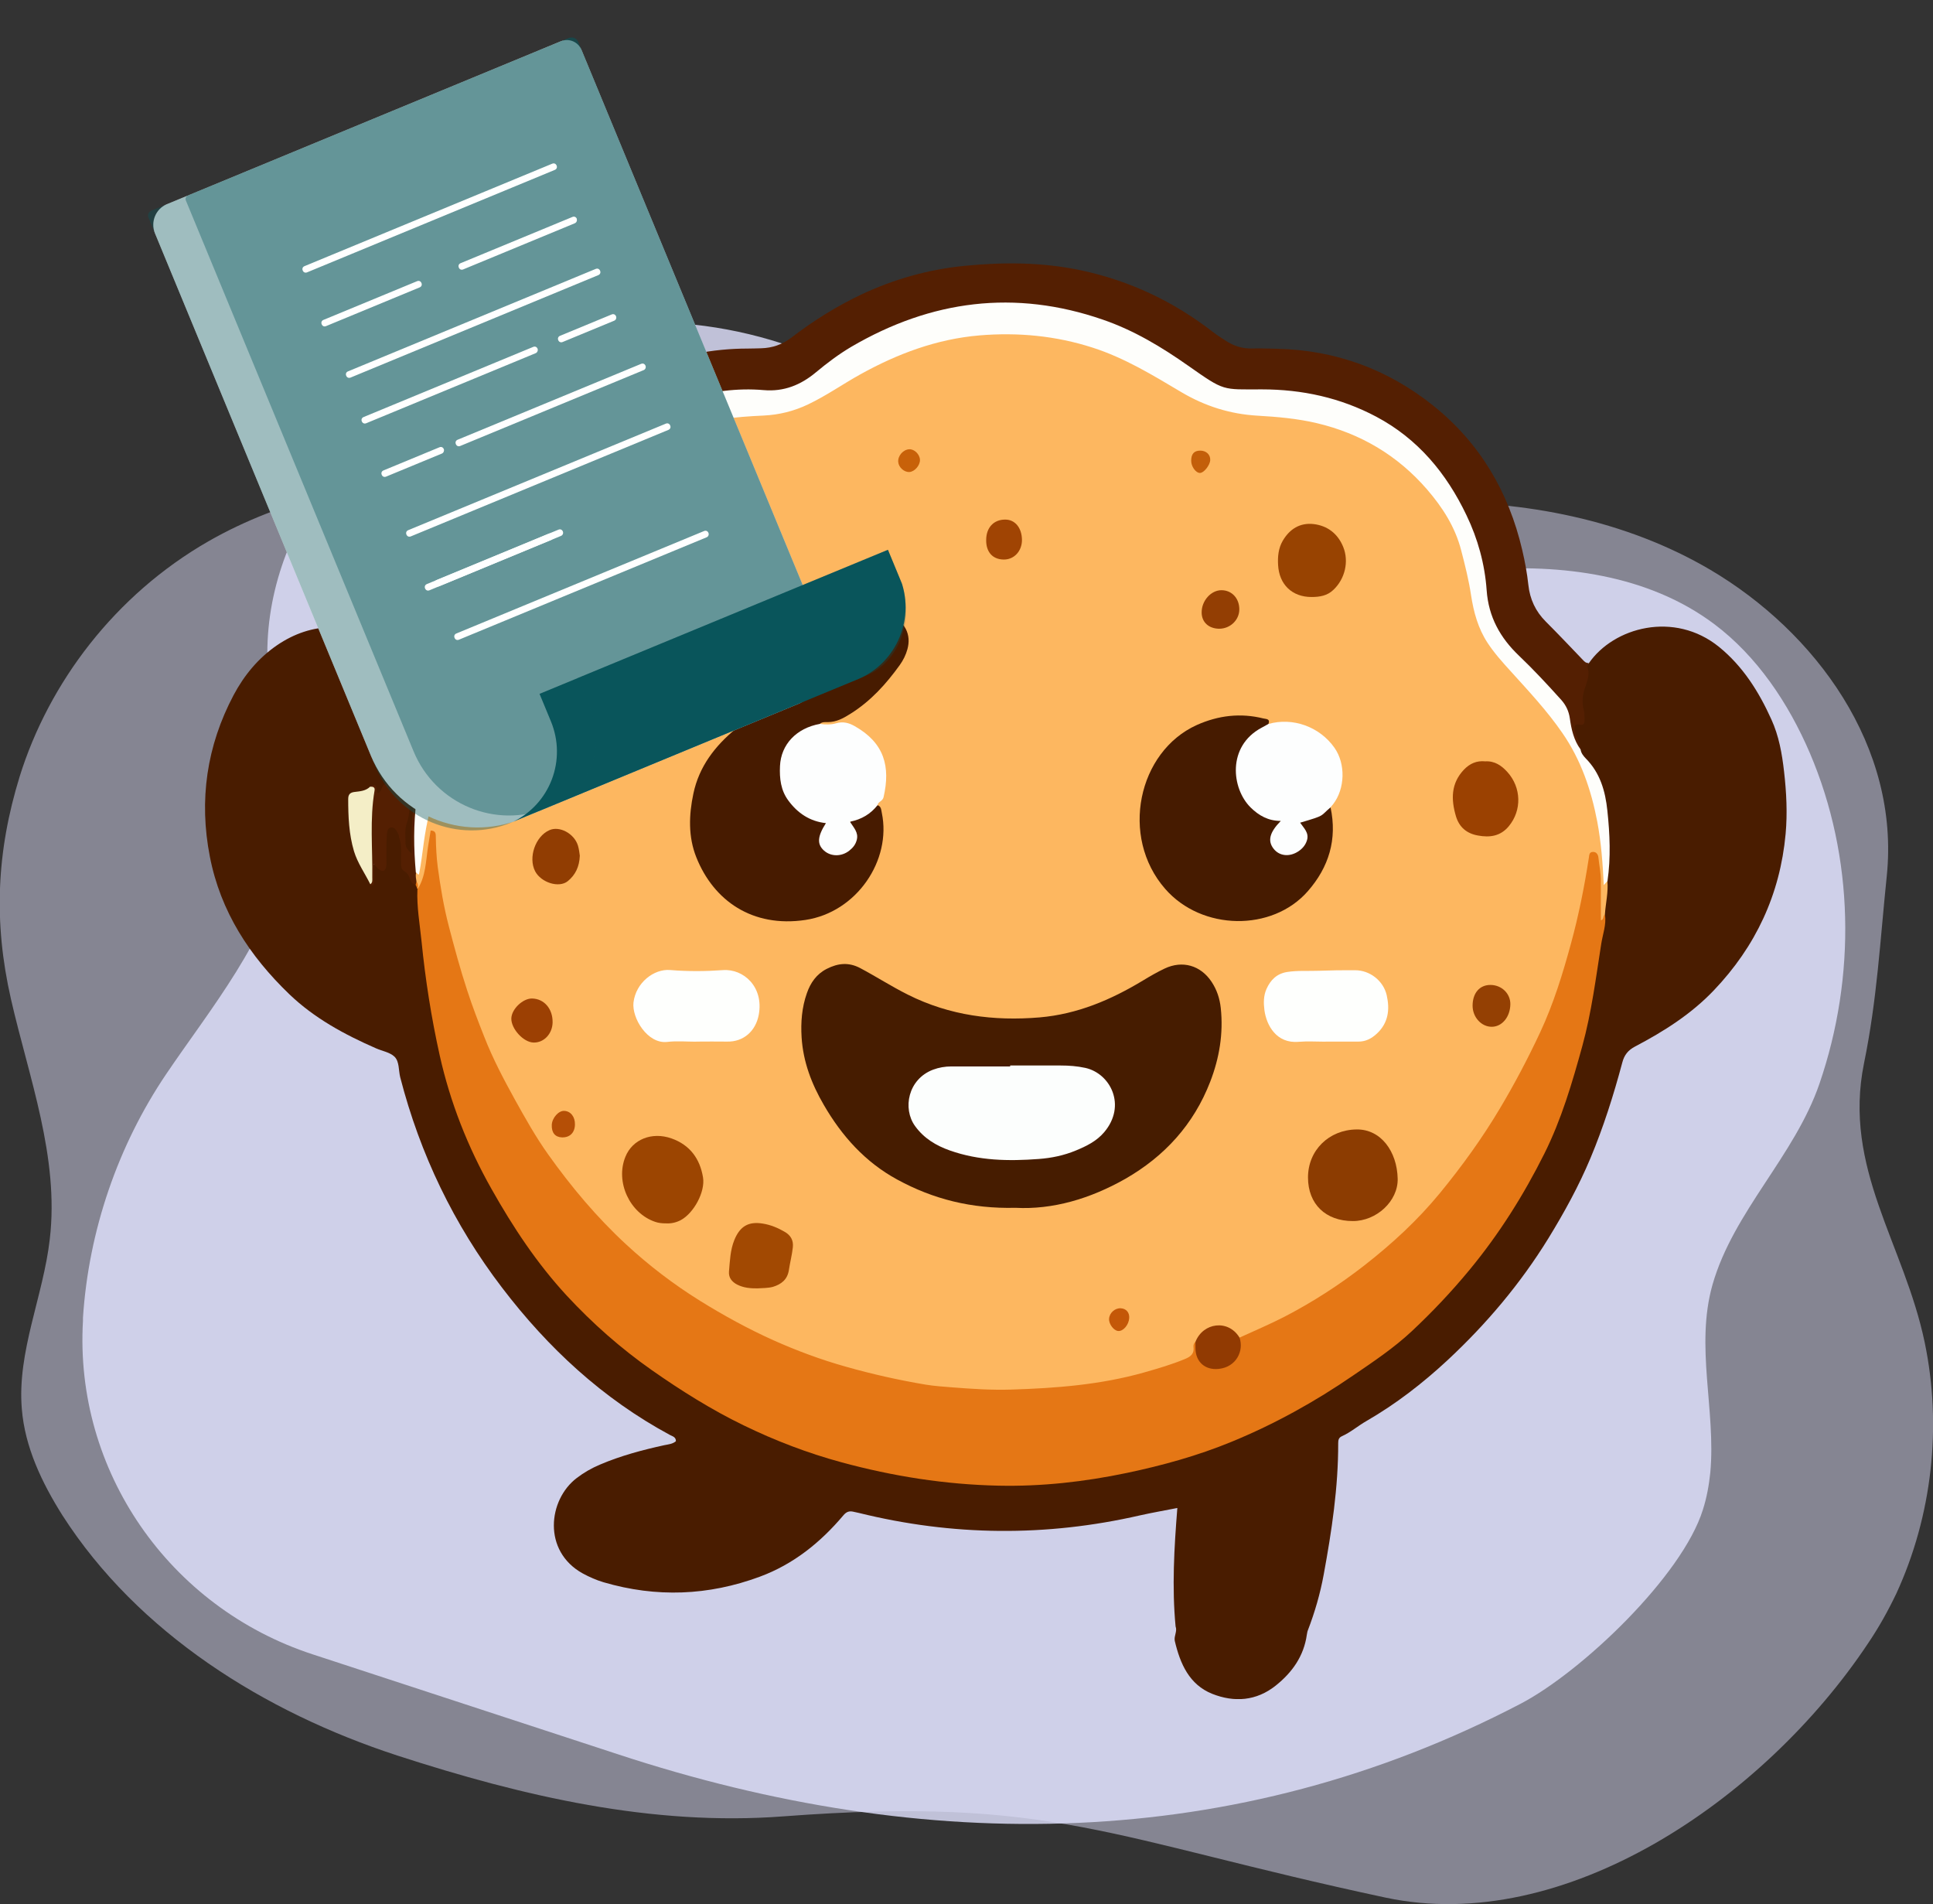 <svg width="66" height="65" viewBox="0 0 66 65" fill="none" xmlns="http://www.w3.org/2000/svg">
<rect x="0" y="0" width="66" height="65" fill="#333333" stroke="none"/>
<g clip-path="url(#clip0_2014_287)">
<path opacity="0.47" d="M64.748 54.399C65.97 51.745 66.313 48.69 65.717 45.829C65.016 42.463 62.914 39.883 63.645 36.295C64.092 34.115 64.196 32.084 64.42 29.919C64.882 25.486 61.99 21.572 58.397 19.451C55.475 17.732 52.061 17.094 48.691 17.138C45.665 17.183 42.653 17.732 39.731 18.488C36.913 19.199 34.155 20.148 31.189 19.852C28.729 19.6 26.507 18.547 24.226 17.761C18.755 15.878 12.136 15.611 7.126 18.473C3.921 20.311 1.67 23.306 0.671 26.509C-0.119 29.074 -0.224 31.476 0.373 34.1C0.984 36.784 2.028 39.498 1.7 42.3C1.476 44.257 0.581 46.14 0.745 48.097C0.85 49.402 1.431 50.618 2.132 51.73C4.711 55.748 9.02 58.447 13.567 59.929C17.86 61.323 22.273 62.346 26.746 62.005C35.974 61.308 37.868 62.761 47.305 64.778C53.402 66.082 60.215 61.456 63.779 56.104C64.151 55.555 64.464 54.992 64.748 54.399Z" fill="#E1E2FE"/>
<path opacity="0.81" d="M58.397 50.262C58.59 48.142 57.875 45.962 58.471 43.857C59.187 41.351 61.274 39.468 62.124 36.992C63.376 33.344 63.316 29.267 61.796 25.708C61.065 24.003 59.992 22.402 58.531 21.305C56.28 19.614 53.313 19.244 50.54 19.451C46.395 19.778 42.027 21.557 37.868 21.067C35.572 20.801 34.871 18.325 33.678 16.694C32.337 14.855 30.503 13.402 28.49 12.438C24.763 10.659 20.305 10.496 16.504 12.097C12.449 13.817 8.9 18.013 9.139 22.758C9.243 24.952 10.138 27.132 9.72 29.297C9.213 32.01 7.156 34.471 5.665 36.68C4.025 39.112 3.026 42.018 2.833 44.983C2.833 45.013 2.833 45.058 2.833 45.087C2.534 50.203 5.77 54.873 10.675 56.474L21.096 59.885C31.636 63.354 42.191 63.236 51.911 58.165C54.014 57.068 57.443 53.791 58.143 51.537C58.277 51.122 58.352 50.692 58.397 50.262Z" fill="#E1E2FE"/>
</g>
<g clip-path="url(#clip1_2014_287)">
<path d="M40.139 55.521C40.012 54.185 40.09 52.846 40.199 51.478C39.747 51.567 39.33 51.639 38.92 51.731C35.717 52.465 32.524 52.436 29.334 51.649C29.267 51.632 29.196 51.617 29.126 51.603C28.988 51.575 28.896 51.61 28.794 51.731C28.013 52.657 27.091 53.398 25.947 53.822C24.188 54.474 22.407 54.541 20.61 54.014C20.359 53.94 20.126 53.836 19.896 53.712C18.518 52.949 18.716 51.197 19.691 50.456C19.938 50.267 20.2 50.118 20.486 49.997C21.196 49.694 21.934 49.498 22.683 49.334C22.821 49.306 22.965 49.295 23.078 49.199C23.082 49.056 22.962 49.031 22.874 48.985C20.581 47.749 18.713 46.018 17.141 43.956C15.498 41.804 14.343 39.404 13.665 36.775C13.605 36.536 13.64 36.241 13.471 36.073C13.312 35.92 13.051 35.881 12.835 35.785C11.761 35.315 10.733 34.759 9.879 33.94C8.526 32.64 7.53 31.119 7.166 29.245C6.788 27.315 7.057 25.463 7.978 23.725C8.339 23.048 8.819 22.467 9.455 22.029C10.642 21.217 12.002 21.206 13.072 22.015C13.563 22.389 13.976 22.841 14.132 23.472C14.191 23.554 14.29 23.6 14.312 23.721C14.478 24.75 14.322 25.705 13.655 26.535C13.478 26.756 13.206 26.873 13.019 27.094C12.878 27.262 12.782 27.016 12.652 27.023C12.616 27.03 12.581 27.034 12.549 27.044C11.949 27.215 11.973 27.212 12.019 27.849C12.062 28.455 12.161 29.039 12.44 29.584C12.496 29.698 12.542 29.822 12.644 29.901C12.722 29.73 12.616 29.391 13.012 29.509C13.086 29.53 13.082 29.377 13.086 29.299C13.1 29.039 13.068 28.775 13.114 28.519C13.143 28.369 13.167 28.188 13.361 28.177C13.534 28.166 13.637 28.305 13.694 28.451C13.757 28.615 13.817 28.79 13.8 28.968C13.754 29.424 13.951 29.79 14.213 30.132C14.262 30.186 14.294 30.253 14.326 30.317C14.34 30.353 14.351 30.389 14.361 30.424C14.499 32.415 14.753 34.392 15.219 36.333C15.594 37.879 16.215 39.318 16.989 40.704C17.918 42.364 19.055 43.849 20.447 45.135C21.807 46.396 23.336 47.418 24.965 48.287C27.211 49.484 29.613 50.15 32.128 50.456C34.989 50.805 37.783 50.456 40.531 49.619C43.35 48.757 45.843 47.282 48.069 45.384C49.75 43.949 51.068 42.178 52.152 40.237C53.31 38.161 53.96 35.917 54.338 33.58C54.469 32.772 54.624 31.97 54.713 31.155C54.709 30.795 54.826 30.442 54.783 30.079C54.889 29.192 54.836 28.309 54.716 27.425C54.649 26.927 54.49 26.485 54.162 26.104C54.042 25.961 53.922 25.808 53.868 25.623C53.861 25.452 53.78 25.306 53.727 25.149C53.657 24.943 53.632 24.754 53.861 24.626C54.006 24.544 53.989 24.401 53.957 24.277C53.83 23.753 54.112 23.279 54.13 22.774C54.133 22.713 54.208 22.692 54.246 22.645C55.094 21.409 57.168 20.847 58.694 22.083C59.509 22.745 60.053 23.611 60.481 24.558C60.739 25.124 60.845 25.723 60.915 26.343C60.996 27.051 61.032 27.757 60.968 28.465C60.778 30.538 59.944 32.309 58.52 33.804C57.743 34.62 56.811 35.208 55.829 35.724C55.585 35.853 55.458 36.016 55.391 36.273C55.094 37.384 54.748 38.478 54.303 39.539C53.904 40.49 53.409 41.391 52.869 42.271C51.912 43.824 50.75 45.199 49.422 46.435C48.57 47.225 47.659 47.931 46.652 48.511C46.366 48.675 46.115 48.896 45.812 49.031C45.709 49.078 45.691 49.16 45.691 49.263C45.695 50.777 45.469 52.266 45.197 53.747C45.077 54.403 44.893 55.037 44.653 55.66C44.635 55.703 44.632 55.752 44.621 55.799C44.519 56.536 44.12 57.092 43.558 57.541C42.898 58.068 42.142 58.121 41.389 57.822C40.605 57.508 40.294 56.793 40.111 56.013C40.079 55.845 40.203 55.688 40.139 55.521Z" fill="#491C00"/>
<path d="M12.637 26.855C12.948 26.67 12.793 27.009 12.909 27.08C13.033 27.03 13.019 26.838 13.135 26.77C13.255 26.699 13.415 26.667 13.492 26.553C13.806 26.111 14.093 25.666 14.202 25.107C14.294 24.629 14.184 24.166 14.209 23.7C14.213 23.625 14.156 23.547 14.124 23.472C14.163 23.45 14.216 23.436 14.241 23.401C14.88 22.564 15.594 21.791 16.321 21.032C16.537 20.811 16.664 20.572 16.696 20.255C16.802 19.201 17.028 18.172 17.445 17.189C18.352 15.034 19.857 13.481 22.022 12.598C23.149 12.138 24.318 11.899 25.533 11.899C25.685 11.899 25.841 11.892 25.993 11.889C26.367 11.878 26.706 11.764 27.01 11.533C27.762 10.956 28.557 10.457 29.415 10.051C30.535 9.524 31.711 9.196 32.937 9.075C34.269 8.943 35.597 8.95 36.91 9.228C38.571 9.581 40.068 10.289 41.414 11.333C41.552 11.44 41.704 11.536 41.852 11.632C42.124 11.81 42.421 11.906 42.753 11.896C43.035 11.889 43.318 11.899 43.6 11.906C45.596 11.949 47.387 12.605 48.941 13.851C50.524 15.119 51.513 16.79 51.975 18.777C52.067 19.169 52.141 19.568 52.184 19.967C52.237 20.458 52.431 20.872 52.781 21.221C53.222 21.662 53.653 22.118 54.087 22.571C54.133 22.617 54.183 22.635 54.243 22.635C54.229 22.681 54.186 22.734 54.201 22.767C54.303 23.048 54.169 23.297 54.095 23.55C54.028 23.785 54.013 24.013 54.077 24.248C54.105 24.348 54.098 24.458 54.102 24.565C54.105 24.686 54.084 24.775 53.922 24.736C53.763 24.701 53.748 24.807 53.766 24.928C53.801 25.149 53.971 25.331 53.96 25.566C53.876 25.587 53.826 25.538 53.784 25.481C53.706 25.388 53.642 25.278 53.632 25.164C53.558 24.131 52.816 23.525 52.191 22.845C52.12 22.767 52.046 22.688 51.965 22.62C51.099 21.901 50.728 20.971 50.584 19.846C50.149 16.508 47.776 13.866 44.141 13.452C43.533 13.385 42.919 13.424 42.308 13.374C41.841 13.335 41.439 13.21 41.057 12.95C40.255 12.409 39.471 11.839 38.592 11.426C36.254 10.329 33.866 10.108 31.383 10.909C30.118 11.319 28.97 11.906 27.956 12.768C27.324 13.306 26.611 13.449 25.791 13.417C24.329 13.36 22.934 13.694 21.68 14.475C19.61 15.76 18.511 17.666 18.278 20.084C18.186 21.043 17.78 21.819 17.095 22.478C16.424 23.126 15.823 23.839 15.301 24.622C14.693 25.527 14.474 26.546 14.301 27.593C14.181 28.319 14.29 29.035 14.29 29.758C14.287 29.855 14.297 29.951 14.28 30.047C14.266 30.107 14.237 30.157 14.184 30.189C14.089 30.182 14.036 30.118 14.011 30.036C13.969 29.908 13.916 29.801 13.792 29.73C13.672 29.659 13.697 29.523 13.694 29.409C13.683 29.139 13.732 28.864 13.63 28.601C13.619 28.569 13.623 28.529 13.609 28.497C13.556 28.376 13.482 28.23 13.347 28.248C13.22 28.262 13.213 28.43 13.206 28.54C13.188 28.8 13.199 29.06 13.195 29.32C13.195 29.402 13.203 29.488 13.188 29.57C13.16 29.744 13.068 29.776 12.924 29.666C12.881 29.634 12.849 29.587 12.768 29.498C12.768 29.755 12.775 29.944 12.764 30.129C12.761 30.214 12.719 30.268 12.637 30.175C12.51 29.37 12.591 28.558 12.563 27.75C12.56 27.457 12.669 27.162 12.637 26.855Z" fill="#541F02"/>
<path d="M14.22 30.097C14.206 29.997 14.181 29.894 14.209 29.794C14.326 29.502 14.301 29.188 14.336 28.886C14.576 26.834 15.438 25.082 16.784 23.543C17.212 23.055 17.685 22.606 18.024 22.04C18.483 21.274 18.727 20.441 18.875 19.568C19.017 18.727 19.31 17.94 19.755 17.217C20.638 15.782 21.959 14.952 23.52 14.446C24.294 14.197 25.088 14.101 25.883 14.083C26.794 14.065 27.575 13.719 28.331 13.267C29.048 12.836 29.761 12.398 30.538 12.074C31.852 11.529 33.209 11.23 34.632 11.28C36.441 11.344 38.094 11.889 39.634 12.84C40.602 13.438 41.587 13.997 42.763 14.054C43.424 14.086 44.081 14.143 44.727 14.275C46.956 14.735 48.648 15.956 49.718 17.99C50.064 18.642 50.22 19.379 50.308 20.106C50.449 21.249 50.993 22.15 51.77 22.955C52.502 23.71 53.187 24.505 53.727 25.424C54.367 26.514 54.635 27.707 54.776 28.939C54.815 29.263 54.882 29.598 54.808 29.929C54.794 29.993 54.815 30.047 54.882 30.072C54.918 30.46 54.822 30.837 54.797 31.222C54.745 31.301 54.815 31.415 54.706 31.507C54.547 31.404 54.561 31.236 54.557 31.08C54.54 30.57 54.596 30.058 54.494 29.552C54.48 29.473 54.49 29.384 54.395 29.295C54.317 29.505 54.285 29.708 54.25 29.911C54.01 31.329 53.646 32.718 53.187 34.079C52.844 35.094 52.343 36.038 51.837 36.974C51.089 38.367 50.202 39.667 49.188 40.871C47.836 42.481 46.207 43.756 44.381 44.786C43.834 45.092 43.251 45.316 42.703 45.623C42.59 45.687 42.47 45.74 42.332 45.719C42.251 45.701 42.188 45.644 42.124 45.594C41.615 45.202 41.22 45.295 40.905 45.876C40.895 46.306 40.602 46.474 40.252 46.606C39.097 47.03 37.896 47.261 36.681 47.418C35.981 47.507 35.272 47.546 34.572 47.55C32.757 47.557 30.959 47.375 29.203 46.862C27.865 46.474 26.565 45.993 25.328 45.348C23.142 44.209 21.242 42.713 19.649 40.803C18.487 39.411 17.558 37.876 16.798 36.244C15.767 34.032 15.103 31.7 14.796 29.267C14.771 29.067 14.785 28.864 14.781 28.604C14.728 28.978 14.704 29.302 14.64 29.616C14.584 29.887 14.594 30.218 14.262 30.353L14.259 30.346C14.206 30.275 14.248 30.179 14.22 30.097Z" fill="#FDB760"/>
<path d="M42.322 45.662C42.834 45.427 43.353 45.209 43.855 44.95C44.819 44.451 45.73 43.863 46.589 43.194C47.528 42.46 48.404 41.655 49.164 40.729C49.916 39.813 50.608 38.855 51.212 37.84C51.714 36.999 52.169 36.134 52.586 35.244C53.045 34.261 53.36 33.235 53.642 32.198C53.904 31.24 54.098 30.264 54.25 29.281C54.264 29.185 54.261 29.082 54.395 29.082C54.511 29.082 54.564 29.174 54.575 29.267C54.603 29.538 54.663 29.805 54.66 30.079C54.656 30.517 54.66 30.959 54.66 31.418C54.776 31.386 54.723 31.258 54.801 31.226C54.85 31.564 54.727 31.881 54.674 32.209C54.49 33.381 54.342 34.556 54.028 35.703C53.681 36.964 53.314 38.214 52.728 39.386C52.021 40.8 51.184 42.129 50.177 43.347C49.566 44.088 48.909 44.782 48.21 45.438C47.599 46.011 46.9 46.478 46.207 46.951C44.9 47.849 43.519 48.615 42.053 49.217C40.895 49.694 39.694 50.025 38.472 50.282C37.027 50.584 35.568 50.748 34.092 50.716C32.273 50.677 30.489 50.396 28.73 49.918C27.578 49.605 26.469 49.181 25.399 48.661C24.297 48.127 23.259 47.475 22.252 46.77C21.196 46.029 20.232 45.178 19.352 44.23C18.335 43.129 17.515 41.89 16.781 40.586C15.972 39.154 15.375 37.641 15.014 36.031C14.728 34.745 14.524 33.445 14.393 32.134C14.333 31.546 14.227 30.959 14.252 30.364C14.538 29.919 14.538 29.402 14.615 28.904C14.647 28.718 14.675 28.533 14.704 28.351C14.88 28.355 14.88 28.465 14.88 28.576C14.887 28.918 14.902 29.26 14.947 29.602C15.039 30.282 15.152 30.959 15.325 31.621C15.516 32.355 15.714 33.085 15.95 33.805C16.124 34.342 16.328 34.873 16.537 35.4C16.826 36.138 17.194 36.836 17.575 37.527C17.929 38.164 18.285 38.802 18.713 39.404C19.504 40.515 20.376 41.555 21.376 42.478C22.157 43.201 22.997 43.842 23.901 44.405C24.71 44.907 25.547 45.366 26.413 45.755C27.218 46.114 28.045 46.421 28.896 46.659C29.79 46.912 30.697 47.115 31.612 47.268C31.916 47.318 32.22 47.336 32.523 47.361C33.191 47.414 33.862 47.457 34.53 47.436C36.056 47.389 37.578 47.272 39.062 46.852C39.538 46.716 40.008 46.581 40.467 46.389C40.665 46.307 40.782 46.203 40.75 45.975C40.743 45.915 40.768 45.858 40.806 45.812C40.913 45.876 40.909 45.99 40.93 46.089C41.001 46.417 41.177 46.588 41.456 46.609C41.799 46.634 42.089 46.442 42.202 46.136C42.269 45.983 42.209 45.801 42.322 45.662Z" fill="#E57715"/>
<path d="M54.886 30.075C54.85 30.114 54.812 30.154 54.759 30.214C54.723 29.473 54.67 28.754 54.536 28.045C54.328 26.962 53.981 25.944 53.349 25.028C52.823 24.262 52.194 23.593 51.576 22.909C51.297 22.603 51.022 22.296 50.792 21.947C50.467 21.452 50.315 20.893 50.227 20.316C50.149 19.799 50.022 19.294 49.891 18.791C49.686 17.99 49.252 17.317 48.722 16.704C47.715 15.543 46.455 14.799 44.964 14.446C44.3 14.289 43.618 14.229 42.936 14.19C42 14.136 41.142 13.865 40.333 13.385C39.362 12.808 38.394 12.216 37.306 11.867C36.045 11.461 34.756 11.34 33.438 11.45C31.98 11.575 30.648 12.074 29.376 12.779C28.779 13.11 28.218 13.506 27.6 13.801C27.116 14.033 26.607 14.161 26.07 14.186C25.117 14.229 24.174 14.321 23.262 14.653C22.354 14.98 21.517 15.429 20.814 16.095C19.815 17.046 19.228 18.225 18.981 19.586C18.889 20.084 18.801 20.583 18.617 21.067C18.328 21.833 17.89 22.492 17.342 23.094C16.802 23.685 16.286 24.298 15.841 24.975C15.078 26.14 14.654 27.415 14.467 28.786C14.421 29.128 14.379 29.466 14.315 29.805C14.29 29.929 14.241 29.78 14.199 29.79C14.124 28.96 14.114 28.138 14.223 27.308C14.414 25.84 15.043 24.597 16 23.507C16.374 23.08 16.752 22.656 17.159 22.261C17.756 21.68 18.073 20.985 18.155 20.159C18.222 19.486 18.328 18.816 18.564 18.182C19.433 15.853 21.044 14.314 23.421 13.616C24.287 13.363 25.169 13.239 26.074 13.317C26.766 13.377 27.342 13.142 27.861 12.708C28.242 12.391 28.638 12.092 29.066 11.839C31.796 10.243 34.654 9.873 37.659 10.913C38.715 11.276 39.662 11.846 40.573 12.487C41.827 13.367 41.721 13.292 43.081 13.292C44.462 13.292 45.769 13.577 46.991 14.225C48.408 14.977 49.386 16.152 50.071 17.588C50.46 18.396 50.697 19.258 50.76 20.148C50.824 21.06 51.223 21.773 51.862 22.382C52.367 22.863 52.841 23.375 53.307 23.892C53.469 24.074 53.565 24.277 53.6 24.522C53.653 24.896 53.734 25.267 53.967 25.584C53.985 25.709 54.063 25.805 54.141 25.887C54.632 26.382 54.812 26.998 54.882 27.675C54.967 28.476 55.002 29.274 54.886 30.075Z" fill="#FEFEFB"/>
<path d="M12.637 26.855C12.726 26.852 12.81 26.866 12.789 26.984C12.62 27.974 12.726 28.968 12.711 29.961C12.711 30.04 12.729 30.129 12.644 30.186C12.457 29.808 12.21 29.466 12.086 29.057C11.913 28.473 11.889 27.878 11.889 27.276C11.889 27.112 11.959 27.051 12.115 27.034C12.302 27.012 12.493 26.998 12.637 26.855Z" fill="#F4EEC7"/>
<path d="M14.22 30.097C14.283 30.175 14.276 30.264 14.259 30.353C14.237 30.303 14.216 30.257 14.191 30.207C14.199 30.172 14.209 30.132 14.22 30.097Z" fill="#E57715"/>
<path d="M14.206 26.98C14.054 27.692 14.04 28.38 14.054 29.128C13.888 29 13.842 28.886 13.845 28.754C13.845 28.529 13.814 28.305 13.895 28.084C14.008 27.782 13.955 27.45 14.054 27.144C14.068 27.09 14.064 27.026 14.206 26.98Z" fill="#491C00"/>
<path d="M34.671 41.231C33.17 41.267 31.86 40.935 30.634 40.266C29.546 39.674 28.748 38.788 28.13 37.722C27.713 37.007 27.423 36.252 27.37 35.414C27.338 34.902 27.377 34.392 27.55 33.904C27.674 33.548 27.879 33.252 28.228 33.074C28.61 32.879 28.977 32.839 29.373 33.049C29.924 33.342 30.447 33.68 31.005 33.958C32.428 34.67 33.933 34.862 35.498 34.731C36.787 34.62 37.931 34.132 39.023 33.473C39.263 33.327 39.51 33.185 39.764 33.064C40.372 32.775 40.994 32.953 41.368 33.516C41.548 33.787 41.647 34.086 41.682 34.414C41.774 35.283 41.633 36.12 41.322 36.925C40.757 38.389 39.757 39.478 38.419 40.244C37.225 40.921 35.946 41.299 34.671 41.231Z" fill="#461C00"/>
<path d="M29.963 27.486C30.09 27.529 30.086 27.643 30.108 27.746C30.447 29.363 29.256 31.14 27.501 31.404C25.692 31.675 24.364 30.748 23.774 29.263C23.495 28.562 23.52 27.821 23.675 27.09C23.87 26.165 24.414 25.463 25.124 24.879C25.268 24.761 25.431 24.665 25.608 24.622C25.615 24.508 25.537 24.487 25.477 24.458C24.809 24.17 24.308 23.671 23.831 23.14C23.697 22.991 23.608 22.806 23.545 22.613C23.471 22.392 23.474 22.172 23.57 21.954C23.764 21.513 24.294 21.384 24.657 21.698C24.802 21.823 24.922 21.969 25.021 22.133C25.816 23.411 28.087 23.725 29.267 22.147C29.408 21.958 29.539 21.759 29.663 21.559C29.74 21.438 29.825 21.324 29.938 21.238C30.277 20.978 30.733 21.089 30.927 21.47C31.04 21.691 31.047 21.926 30.983 22.161C30.93 22.357 30.839 22.538 30.722 22.702C30.256 23.351 29.726 23.935 29.044 24.362C28.804 24.515 28.56 24.651 28.26 24.651C28.172 24.651 28.07 24.64 27.992 24.711C27.946 24.807 27.854 24.832 27.766 24.868C27.084 25.135 26.741 25.616 26.741 26.314C26.741 27.026 27.123 27.603 27.769 27.863C27.847 27.895 27.925 27.92 28.002 27.938C28.232 27.992 28.331 28.099 28.197 28.337C28.076 28.547 28.038 28.768 28.25 28.946C28.444 29.107 28.656 29.103 28.871 28.971C29.111 28.825 29.179 28.608 29.073 28.362C28.956 28.088 29.03 27.924 29.299 27.849C29.553 27.782 29.687 27.507 29.963 27.486Z" fill="#471B00"/>
<path d="M45.43 27.561C45.663 28.651 45.374 29.602 44.653 30.424C43.441 31.81 41.036 31.778 39.786 30.346C38.224 28.562 38.857 25.655 40.863 24.75C41.594 24.423 42.354 24.33 43.138 24.526C43.219 24.547 43.378 24.53 43.311 24.711C43.283 24.879 43.134 24.921 43.025 25.003C42.495 25.388 42.216 25.876 42.343 26.56C42.47 27.258 42.841 27.721 43.54 27.892C43.855 27.97 43.862 27.999 43.671 28.284C43.459 28.594 43.459 28.807 43.675 28.971C43.901 29.146 44.215 29.075 44.416 28.811C44.533 28.658 44.54 28.505 44.438 28.351C44.286 28.116 44.356 27.949 44.614 27.917C44.922 27.874 45.109 27.561 45.43 27.561Z" fill="#461B00"/>
<path d="M29.963 27.486C29.73 27.782 29.426 27.97 29.02 28.052C29.161 28.266 29.313 28.423 29.256 28.661C29.217 28.825 29.126 28.936 29.006 29.032C28.741 29.249 28.37 29.249 28.133 29.035C27.893 28.818 27.907 28.558 28.2 28.099C27.653 28.042 27.232 27.757 26.918 27.329C26.66 26.984 26.611 26.574 26.632 26.147C26.667 25.413 27.19 24.857 27.995 24.711C28.183 24.74 28.377 24.74 28.55 24.69C28.787 24.622 28.988 24.676 29.186 24.79C30.192 25.36 30.411 26.165 30.168 27.215C30.132 27.358 29.98 27.361 29.963 27.486Z" fill="#FDFEFE"/>
<path d="M45.43 27.561C45.056 27.874 45.285 27.821 44.392 28.084C44.515 28.266 44.699 28.426 44.628 28.675C44.579 28.843 44.477 28.964 44.335 29.06C44.031 29.263 43.682 29.228 43.484 28.971C43.276 28.704 43.346 28.416 43.731 28.024C43.304 28.024 42.982 27.842 42.7 27.564C42.043 26.912 41.898 25.477 43.067 24.847C43.148 24.804 43.23 24.758 43.307 24.715C44.137 24.476 45.059 24.807 45.564 25.527C45.949 26.075 45.928 26.923 45.515 27.457C45.487 27.486 45.458 27.525 45.43 27.561Z" fill="#FDFEFE"/>
<path d="M23.767 35.56C23.439 35.56 23.107 35.529 22.782 35.568C22.107 35.646 21.567 34.748 21.63 34.218C21.712 33.545 22.326 33.067 22.884 33.114C23.481 33.163 24.085 33.16 24.682 33.117C25.389 33.064 26.081 33.691 25.908 34.635C25.805 35.201 25.385 35.568 24.831 35.557C24.477 35.55 24.124 35.557 23.774 35.557C23.767 35.56 23.767 35.56 23.767 35.56Z" fill="#FEFFFD"/>
<path d="M45.261 35.56C44.953 35.56 44.646 35.539 44.342 35.564C43.579 35.632 43.244 34.998 43.173 34.492C43.141 34.246 43.138 33.993 43.244 33.758C43.382 33.452 43.593 33.238 43.947 33.181C44.31 33.124 44.674 33.153 45.038 33.139C45.448 33.124 45.861 33.117 46.271 33.121C46.772 33.121 47.235 33.48 47.348 33.975C47.458 34.464 47.405 34.916 47.013 35.283C46.829 35.454 46.631 35.557 46.384 35.557C46.006 35.557 45.632 35.557 45.254 35.557C45.261 35.557 45.261 35.557 45.261 35.56Z" fill="#FEFFFD"/>
<path d="M46.19 41.683C45.261 41.683 44.664 41.103 44.66 40.202C44.657 39.268 45.374 38.567 46.32 38.556C47.147 38.545 47.701 39.304 47.722 40.237C47.74 41.003 46.995 41.687 46.19 41.683Z" fill="#8C3C01"/>
<path d="M22.743 41.762C22.605 41.762 22.489 41.751 22.376 41.712C21.5 41.42 21.002 40.344 21.355 39.486C21.595 38.894 22.259 38.627 22.927 38.862C23.552 39.083 23.898 39.55 24.004 40.194C24.085 40.69 23.683 41.42 23.238 41.655C23.071 41.74 22.902 41.772 22.743 41.762Z" fill="#9C4501"/>
<path d="M24.227 17.734C24.71 17.701 25.021 17.994 25.24 18.396C25.473 18.823 25.537 19.272 25.23 19.703C24.972 20.059 24.664 20.309 24.188 20.337C23.746 20.366 23.124 19.942 23.033 19.376C22.951 18.863 23.107 18.414 23.446 18.033C23.672 17.787 23.841 17.734 24.227 17.734Z" fill="#974202"/>
<path d="M44.78 20.38C44.12 20.38 43.675 19.956 43.639 19.287C43.622 18.998 43.65 18.713 43.798 18.46C44.031 18.061 44.385 17.837 44.851 17.89C45.328 17.947 45.677 18.218 45.861 18.667C46.066 19.169 45.921 19.764 45.529 20.134C45.321 20.337 45.059 20.38 44.78 20.38Z" fill="#984301"/>
<path d="M50.711 25.99C51.029 25.972 51.265 26.129 51.47 26.357C51.944 26.884 51.968 27.66 51.516 28.205C51.233 28.547 50.866 28.597 50.464 28.522C50.082 28.455 49.824 28.241 49.711 27.863C49.542 27.29 49.538 26.745 49.983 26.275C50.184 26.065 50.418 25.961 50.711 25.99Z" fill="#9B4101"/>
<path d="M25.862 43.981C25.625 43.984 25.392 43.963 25.177 43.856C24.993 43.763 24.873 43.617 24.89 43.407C24.922 43.044 24.933 42.673 25.074 42.328C25.265 41.861 25.555 41.69 26.042 41.769C26.314 41.812 26.561 41.915 26.798 42.054C26.996 42.171 27.098 42.339 27.07 42.584C27.042 42.844 26.974 43.097 26.936 43.354C26.886 43.681 26.678 43.842 26.385 43.931C26.215 43.974 26.038 43.97 25.862 43.981Z" fill="#A24902"/>
<path d="M19.797 29.21C19.783 29.587 19.645 29.869 19.387 30.079C19.087 30.325 18.473 30.129 18.271 29.741C18.031 29.274 18.278 28.554 18.755 28.341C19.098 28.184 19.603 28.448 19.733 28.864C19.772 28.989 19.783 29.121 19.797 29.21Z" fill="#913D02"/>
<path d="M42.322 45.662C42.477 46.107 42.219 46.666 41.612 46.73C41.149 46.78 40.821 46.492 40.817 46.022C40.817 45.95 40.817 45.879 40.817 45.808C41.075 45.145 41.94 45.028 42.322 45.662Z" fill="#913A02"/>
<path d="M18.868 34.902C18.861 35.293 18.568 35.603 18.211 35.589C17.869 35.578 17.448 35.115 17.459 34.763C17.469 34.446 17.851 34.082 18.165 34.086C18.578 34.093 18.875 34.435 18.868 34.902Z" fill="#9C4003"/>
<path d="M50.28 34.332C50.28 33.897 50.523 33.619 50.894 33.623C51.276 33.626 51.576 33.922 51.569 34.285C51.562 34.713 51.29 35.044 50.944 35.051C50.584 35.058 50.28 34.727 50.28 34.332Z" fill="#944003"/>
<path d="M34.894 18.432C34.894 18.813 34.625 19.105 34.272 19.101C33.894 19.098 33.664 18.845 33.672 18.428C33.675 18.012 33.926 17.741 34.311 17.737C34.654 17.73 34.89 18.015 34.894 18.432Z" fill="#A04403"/>
<path d="M42.315 20.8C42.315 21.167 42.004 21.463 41.626 21.463C41.269 21.459 41.029 21.238 41.029 20.907C41.026 20.505 41.354 20.141 41.714 20.148C42.06 20.152 42.315 20.426 42.315 20.8Z" fill="#933E03"/>
<path d="M19.189 38.827C18.953 38.819 18.829 38.666 18.84 38.399C18.851 38.161 19.073 37.911 19.267 37.922C19.486 37.933 19.638 38.125 19.631 38.392C19.624 38.67 19.454 38.834 19.189 38.827Z" fill="#B54F06"/>
<path d="M31.411 15.696C31.418 15.882 31.231 16.102 31.051 16.113C30.874 16.124 30.683 15.956 30.669 15.771C30.651 15.561 30.835 15.347 31.047 15.336C31.22 15.329 31.404 15.508 31.411 15.696Z" fill="#C86109"/>
<path d="M38.182 45.437C38.03 45.427 37.857 45.199 37.868 45.021C37.878 44.821 38.069 44.647 38.27 44.661C38.451 44.672 38.567 44.803 38.556 44.992C38.542 45.224 38.355 45.448 38.182 45.437Z" fill="#C45808"/>
<path d="M40.672 15.725C40.672 15.493 40.775 15.383 40.98 15.383C41.184 15.383 41.329 15.518 41.322 15.703C41.315 15.878 41.107 16.145 40.972 16.145C40.828 16.145 40.669 15.924 40.672 15.725Z" fill="#C35F0A"/>
<path d="M34.491 36.373C35.067 36.373 35.642 36.369 36.218 36.373C36.501 36.373 36.78 36.394 37.059 36.455C37.917 36.647 38.472 37.74 37.702 38.649C37.44 38.958 37.094 39.126 36.734 39.275C36.328 39.443 35.904 39.532 35.466 39.564C34.441 39.642 33.424 39.624 32.435 39.275C31.962 39.108 31.549 38.862 31.245 38.442C30.81 37.844 31.001 36.839 31.86 36.515C32.061 36.44 32.269 36.405 32.481 36.405C33.152 36.405 33.82 36.405 34.491 36.405C34.491 36.394 34.491 36.383 34.491 36.373Z" fill="#FCFEFD"/>
</g>
<g clip-path="url(#clip2_2014_287)">
<path d="M5.696 6.972L19.152 1.408C19.427 1.295 19.74 1.427 19.854 1.703L28.115 21.682C28.506 22.628 28.063 23.707 27.124 24.095L17.781 27.958C15.783 28.771 13.498 27.813 12.667 25.804L5.29 7.961C5.132 7.578 5.316 7.129 5.696 6.972Z" fill="white"/>
<path opacity="0.39" d="M5.169 7.19L19.384 1.312C19.532 1.251 19.696 1.32 19.758 1.469L28.145 21.757C28.519 22.66 28.09 23.683 27.204 24.05L17.46 28.078C15.646 28.828 13.559 27.961 12.799 26.123L5.07 7.429C5.031 7.334 5.074 7.229 5.169 7.19Z" fill="#09555B"/>
<path opacity="0.39" d="M6.413 6.675L19.437 1.291C19.553 1.243 19.688 1.299 19.736 1.416L28.172 21.82C28.532 22.692 28.126 23.681 27.261 24.038L18.709 27.575C16.927 28.311 14.869 27.457 14.122 25.65L6.345 6.84C6.319 6.776 6.35 6.701 6.413 6.675Z" fill="#09555B"/>
<path d="M17.513 28.056L29.282 23.191C30.631 22.633 31.282 21.07 30.715 19.699L30.328 18.764L18.422 23.686L18.809 24.621C19.358 25.95 18.779 27.446 17.513 28.056Z" fill="#09555B"/>
<g opacity="0.28">
<path d="M19.073 27.411L29.545 23.082C30.747 22.585 31.271 21.074 30.704 19.703L30.318 18.768L19.73 23.145L20.117 24.081C20.666 25.409 20.192 26.862 19.073 27.411Z" fill="#09555B"/>
</g>
<path d="M24.128 18.341L15.67 21.837C15.607 21.864 15.547 21.838 15.521 21.775C15.494 21.711 15.519 21.651 15.582 21.625L24.04 18.128C24.103 18.102 24.163 18.127 24.189 18.191C24.211 18.244 24.191 18.315 24.128 18.341Z" fill="white"/>
<path d="M22.822 14.675L14.027 18.311C13.963 18.337 13.904 18.312 13.877 18.248C13.851 18.184 13.876 18.124 13.939 18.098L22.734 14.462C22.797 14.436 22.857 14.461 22.883 14.525C22.91 14.588 22.885 14.648 22.822 14.675Z" fill="white"/>
<path d="M19.156 18.293L14.664 20.15C14.601 20.177 14.541 20.151 14.514 20.088C14.488 20.024 14.513 19.964 14.576 19.938L19.068 18.081C19.132 18.054 19.191 18.079 19.218 18.143C19.24 18.196 19.22 18.267 19.156 18.293Z" fill="white"/>
<path d="M18.819 18.433L15.001 20.011C14.938 20.037 14.878 20.012 14.852 19.948C14.825 19.884 14.85 19.825 14.913 19.798L18.731 18.22C18.794 18.194 18.854 18.219 18.88 18.283C18.902 18.336 18.872 18.411 18.819 18.433Z" fill="white"/>
<path d="M18.293 12.055L12.504 14.448C12.441 14.474 12.381 14.449 12.354 14.385C12.328 14.322 12.353 14.262 12.416 14.236L18.206 11.842C18.269 11.816 18.329 11.841 18.355 11.905C18.377 11.958 18.346 12.033 18.293 12.055Z" fill="white"/>
<path d="M20.972 10.947L19.211 11.675C19.148 11.701 19.088 11.676 19.061 11.613C19.035 11.549 19.06 11.489 19.123 11.463L20.884 10.735C20.947 10.708 21.007 10.733 21.034 10.797C21.055 10.85 21.035 10.921 20.972 10.947Z" fill="white"/>
<path d="M21.978 12.634L15.714 15.224C15.651 15.25 15.591 15.225 15.565 15.161C15.538 15.097 15.563 15.037 15.626 15.011L21.89 12.421C21.954 12.395 22.013 12.42 22.04 12.484C22.062 12.537 22.041 12.608 21.978 12.634Z" fill="white"/>
<path d="M15.092 15.481L13.183 16.27C13.12 16.296 13.06 16.271 13.034 16.208C13.007 16.144 13.032 16.084 13.095 16.058L15.004 15.269C15.067 15.242 15.127 15.268 15.153 15.331C15.175 15.384 15.145 15.459 15.092 15.481Z" fill="white"/>
<path d="M20.428 9.392L11.97 12.889C11.907 12.915 11.847 12.89 11.821 12.826C11.795 12.763 11.819 12.703 11.883 12.677L20.34 9.18C20.404 9.154 20.463 9.179 20.49 9.243C20.516 9.306 20.491 9.366 20.428 9.392Z" fill="white"/>
<path d="M18.943 5.8L10.485 9.297C10.422 9.323 10.362 9.298 10.336 9.234C10.31 9.171 10.334 9.111 10.398 9.085L18.855 5.588C18.918 5.562 18.978 5.587 19.005 5.651C19.031 5.714 19.006 5.774 18.943 5.8Z" fill="white"/>
<path d="M14.328 9.811L11.133 11.132C11.07 11.159 11.01 11.133 10.984 11.07C10.957 11.006 10.982 10.946 11.045 10.92L14.241 9.599C14.304 9.573 14.364 9.598 14.39 9.661C14.416 9.725 14.392 9.785 14.328 9.811Z" fill="white"/>
<path d="M19.622 7.623L15.815 9.197C15.752 9.223 15.692 9.198 15.666 9.134C15.639 9.07 15.664 9.01 15.727 8.984L19.545 7.406C19.608 7.38 19.668 7.405 19.694 7.468C19.71 7.536 19.686 7.596 19.622 7.623Z" fill="white"/>
</g>
<defs>
<clipPath id="clip0_2014_287">
<rect width="66" height="54" fill="white" transform="translate(66 65) rotate(-180)"/>
</clipPath>
<clipPath id="clip1_2014_287">
<rect width="54" height="49" fill="white" transform="translate(7 9)"/>
</clipPath>
<clipPath id="clip2_2014_287">
<rect width="19" height="24" fill="white" transform="translate(5 7.259) rotate(-22.462)"/>
</clipPath>
</defs>
</svg>
